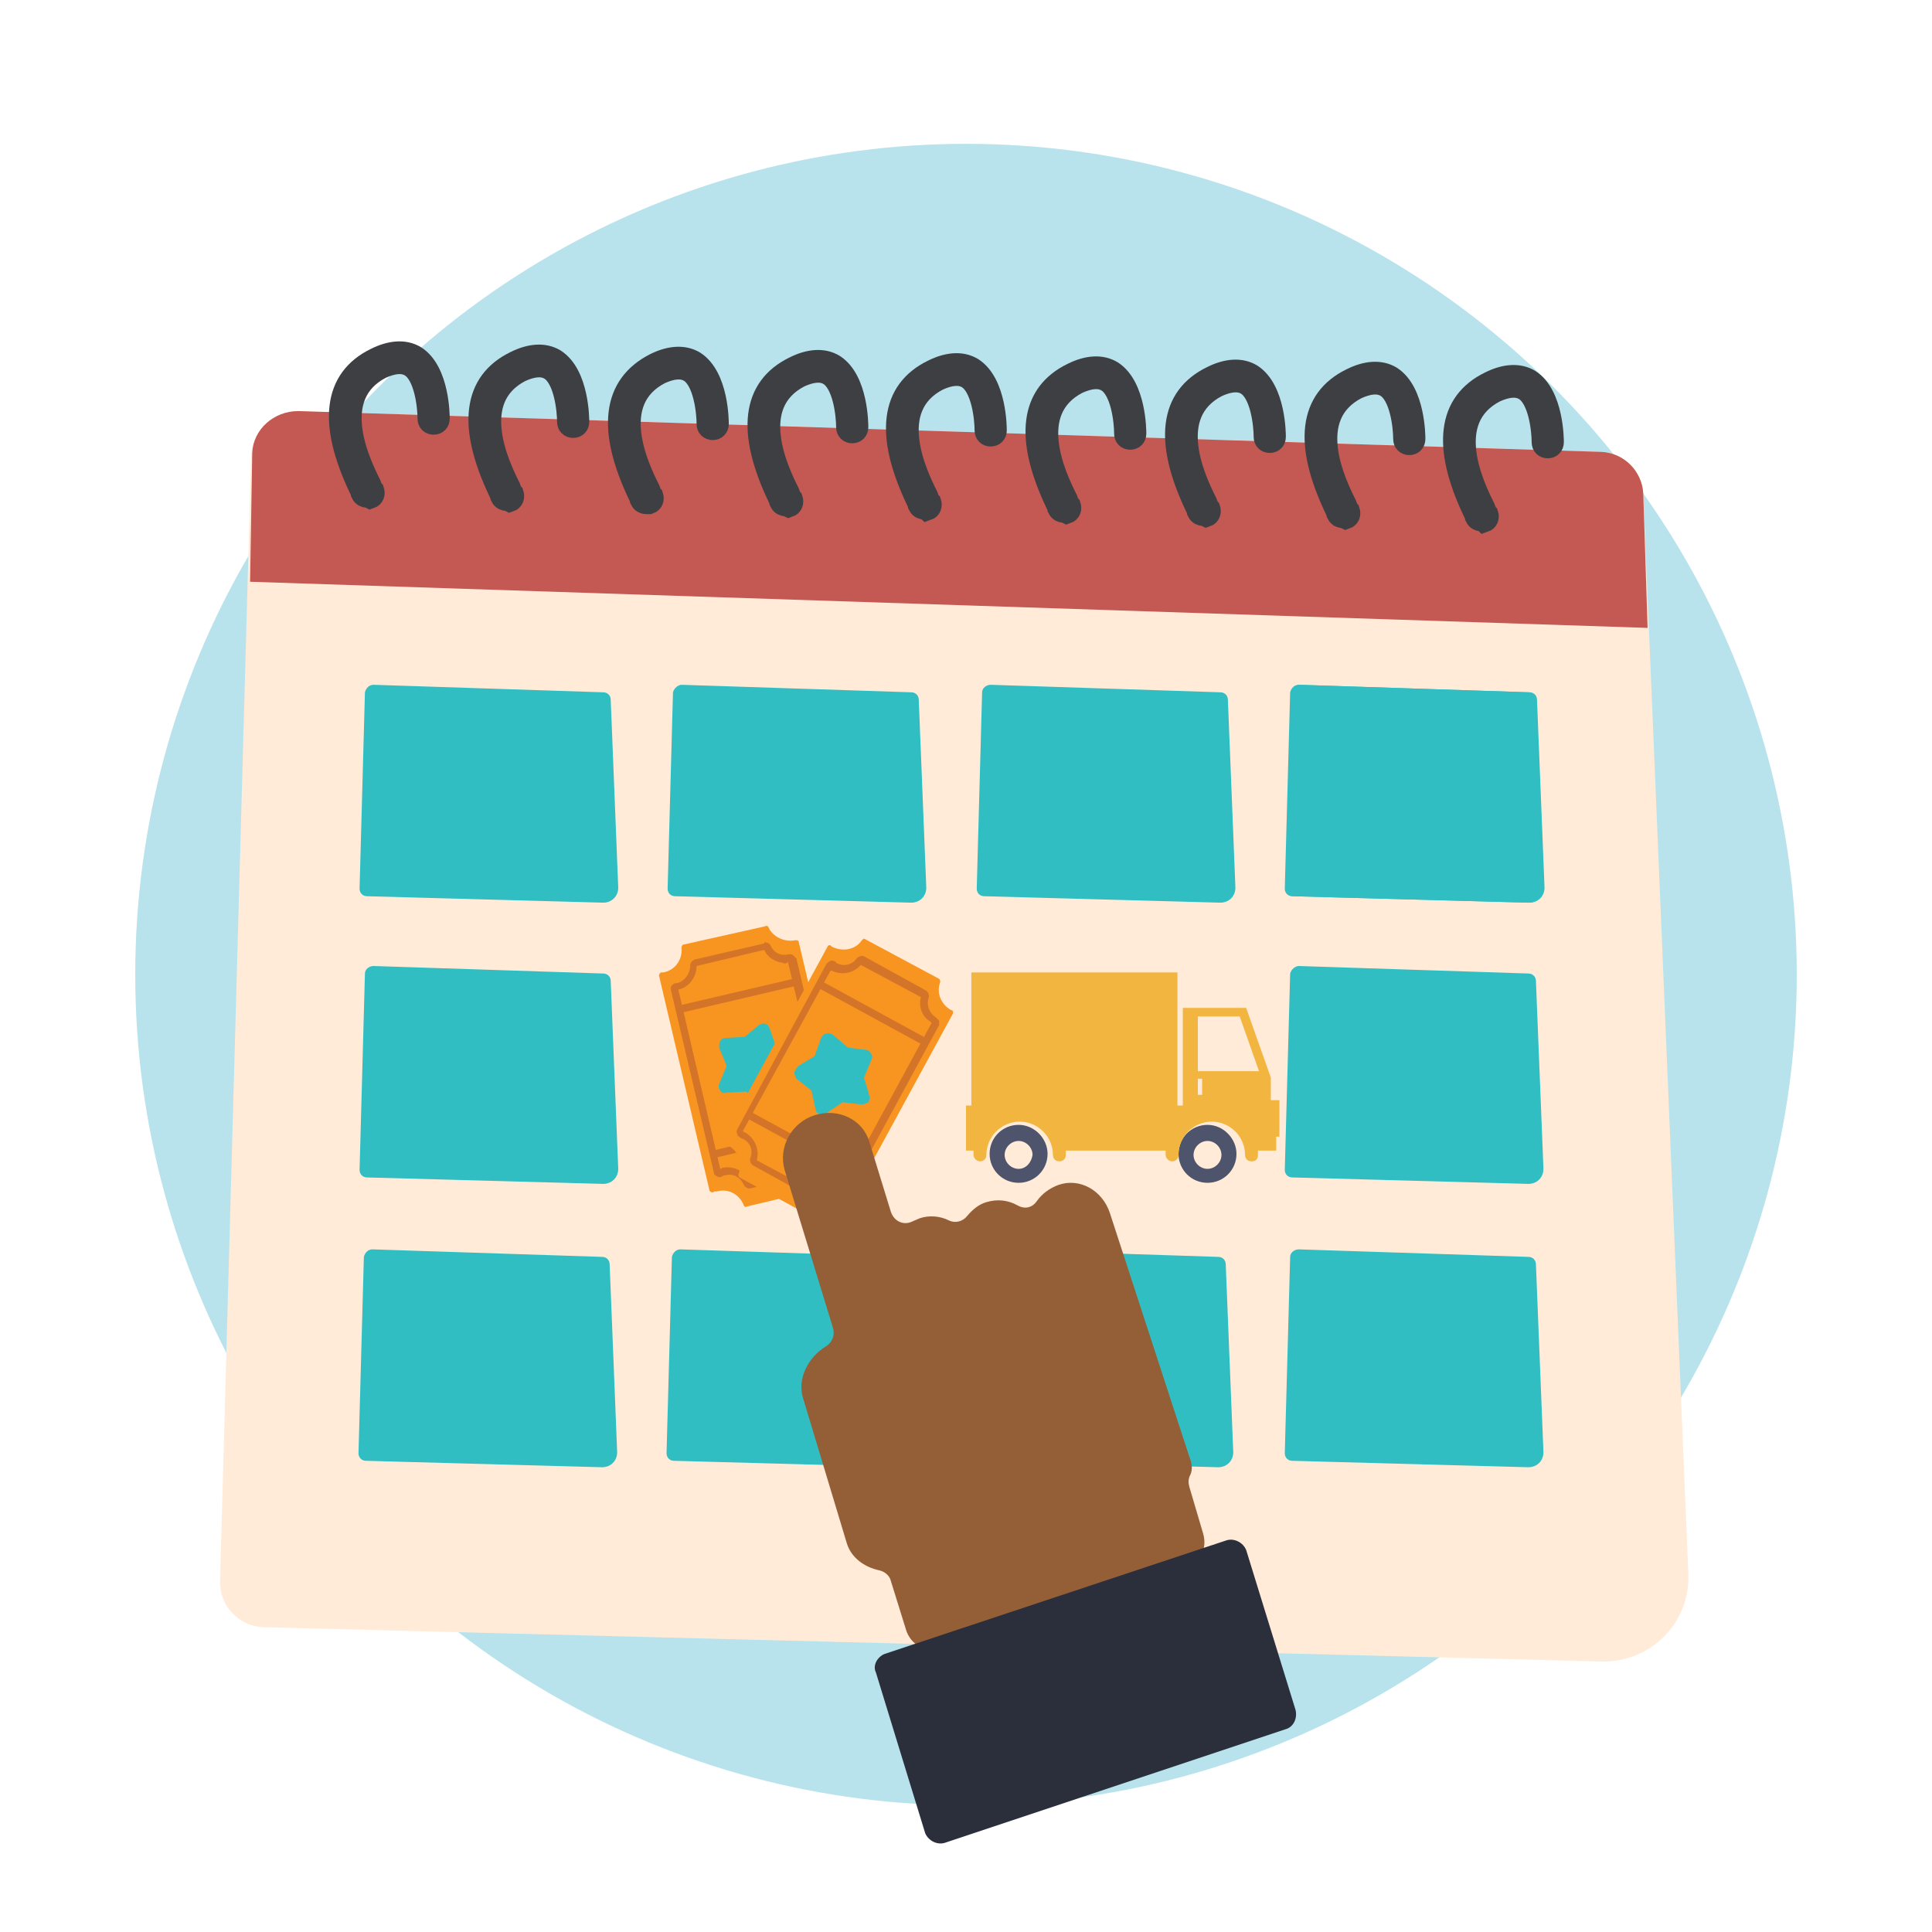 <?xml version="1.0" encoding="utf-8"?>
<!-- Generator: Adobe Illustrator 24.2.3, SVG Export Plug-In . SVG Version: 6.00 Build 0)  -->
<svg version="1.1" id="Layer_1" xmlns="http://www.w3.org/2000/svg" xmlns:xlink="http://www.w3.org/1999/xlink" x="0px" y="0px"
	 viewBox="0 0 180 180" style="enable-background:new 0 0 180 180;" xml:space="preserve">
<style type="text/css">
	.st0{fill:#B8E3EC;}
	.st1{opacity:0.7;fill:#B8E3EC;}
	.st2{opacity:0.7;fill:#71CCD6;}
	.st3{fill:#C2E8FB;}
	.st4{fill:#1B1E28;}
	.st5{fill:#EE6B65;}
	.st6{fill:#E46660;}
	.st7{fill:#F2B540;}
	.st8{fill:#F37C77;}
	.st9{fill:#4E546C;}
	.st10{fill:#F7C058;}
	.st11{fill:#00989A;}
	.st12{fill:#71CCD6;}
	.st13{fill:#FFFFFF;}
	.st14{fill:#F69322;}
	.st15{fill:#DAD9D8;}
	.st16{fill:#546161;}
	.st17{fill:#F79520;}
	.st18{fill:#F2F2F2;}
	.st19{fill:#393E4F;}
	.st20{fill:#A14542;}
	.st21{fill:#004760;}
	.st22{fill:#30BEC1;}
	.st23{fill:#474E64;}
	.st24{fill:#2B2E3B;}
	.st25{fill:#FAAA5A;}
	.st26{fill:#D47428;}
	.st27{fill:#332716;}
	.st28{fill:#69787A;}
	.st29{fill:#31BEC2;}
	.st30{opacity:0.5;fill:#D47428;}
	.st31{fill:#D79F30;}
	.st32{fill:#0A0A0B;}
	.st33{fill:#007172;}
	.st34{fill:#D66059;}
	.st35{fill:#ED6C65;}
	.st36{fill:#F5928F;}
	.st37{fill:#C46328;}
	.st38{fill:none;stroke:#007172;stroke-width:5;stroke-linecap:round;stroke-miterlimit:10;}
	.st39{fill:none;stroke:#007172;stroke-width:5;stroke-linecap:round;stroke-miterlimit:10;stroke-dasharray:4.2,6.301;}
	.st40{fill:none;stroke:#007172;stroke-width:5;stroke-linecap:round;stroke-miterlimit:10;stroke-dasharray:4,6;}
	.st41{fill:#5B6B6C;}
	.st42{opacity:0.5;fill:#F69322;}
	.st43{fill:#727373;}
	.st44{fill:#444644;}
	.st45{opacity:0.34;}
	.st46{fill:#F38B20;}
	.st47{fill:#FCAF21;}
	.st48{fill:#438E49;}
	.st49{fill:#51B159;}
	.st50{fill:#7EC67E;}
	.st51{opacity:0.26;}
	.st52{fill:#2B582F;}
	.st53{fill:#FECE9A;}
	.st54{fill:#FFF8EC;}
	.st55{fill:#CF965E;}
	.st56{fill:#945F37;}
	.st57{fill:#EFB440;}
	.st58{fill:#FCBB79;}
	.st59{fill:#FEDBB5;}
	.st60{fill:#FFEBD8;}
	.st61{fill:#C45853;}
	.st62{fill:#3E3F43;stroke:#3E3F43;stroke-width:2;stroke-miterlimit:10;}
	.st63{fill:#F08F2C;}
	.st64{fill:#FFD397;}
	.st65{clip-path:url(#SVGID_2_);}
	.st66{clip-path:url(#SVGID_4_);}
	.st67{fill:#131617;}
	.st68{fill:#B4BBBC;}
	.st69{fill:#2E2A26;}
	.st70{fill:#05898B;}
	.st71{fill:#00485D;}
	.st72{fill:#FFD39A;}
	.st73{fill:#686A73;}
	.st74{fill:#E9F6FA;}
	.st75{fill:#454E50;}
	.st76{fill:#FAA73D;}
	.st77{fill:#0C0C0D;}
	.st78{fill:#BEC0C9;}
	.st79{fill:#536263;}
	.st80{fill:#D2D6D6;}
	.st81{fill:#68787A;}
	.st82{fill:#FFE9BF;}
	.st83{fill:#96A0A0;}
	.st84{fill:#313A3B;}
	.st85{fill:#F4CDA6;}
	.st86{fill:#8D5935;}
	.st87{fill:#E8E7E7;}
	.st88{fill:#CFCFCE;}
	.st89{fill:#5B5B5B;}
	.st90{fill:#96D7E0;}
	.st91{fill:#B7842C;}
	.st92{fill:#FFDFA1;}
	.st93{fill:#B8534E;}
	.st94{fill:#F8B0AE;}
	.st95{fill:none;stroke:#EE6B65;stroke-width:9;stroke-linecap:round;stroke-miterlimit:10;}
	.st96{fill:none;stroke:#EE6B65;stroke-width:14;stroke-miterlimit:10;}
	.st97{fill:#C8912D;}
	.st98{clip-path:url(#SVGID_10_);}
	.st99{clip-path:url(#SVGID_12_);}
	.st100{fill-rule:evenodd;clip-rule:evenodd;fill:#2F2F2F;}
	.st101{fill-rule:evenodd;clip-rule:evenodd;fill:#1B351D;}
	.st102{fill-rule:evenodd;clip-rule:evenodd;fill:#2C582E;}
	.st103{fill-rule:evenodd;clip-rule:evenodd;fill:#326B36;}
	.st104{fill-rule:evenodd;clip-rule:evenodd;fill:#428D48;}
	.st105{fill-rule:evenodd;clip-rule:evenodd;fill:#52B059;}
	.st106{fill-rule:evenodd;clip-rule:evenodd;fill:#61BD64;}
	.st107{fill-rule:evenodd;clip-rule:evenodd;fill:#6EC171;}
	.st108{fill-rule:evenodd;clip-rule:evenodd;fill:#7CC57E;}
	.st109{fill-rule:evenodd;clip-rule:evenodd;fill:#97D098;}
	.st110{fill-rule:evenodd;clip-rule:evenodd;fill:#B4DCB6;}
	.st111{fill-rule:evenodd;clip-rule:evenodd;fill:#E0F0E1;}
	.st112{fill-rule:evenodd;clip-rule:evenodd;fill:#F2F8F1;}
	.st113{fill-rule:evenodd;clip-rule:evenodd;fill:#9F4541;}
	.st114{fill-rule:evenodd;clip-rule:evenodd;fill:#B7534E;}
	.st115{fill-rule:evenodd;clip-rule:evenodd;fill:#C45853;}
	.st116{fill-rule:evenodd;clip-rule:evenodd;fill:#D46059;}
	.st117{fill-rule:evenodd;clip-rule:evenodd;fill:#E36760;}
	.st118{fill-rule:evenodd;clip-rule:evenodd;fill:#EE6B65;}
	.st119{fill-rule:evenodd;clip-rule:evenodd;fill:#F37D77;}
	.st120{fill-rule:evenodd;clip-rule:evenodd;fill:#F5938E;}
	.st121{fill-rule:evenodd;clip-rule:evenodd;fill:#F8B0AE;}
	.st122{fill-rule:evenodd;clip-rule:evenodd;fill:#FAC4C2;}
	.st123{fill-rule:evenodd;clip-rule:evenodd;fill:#FCD6D4;}
	.st124{fill-rule:evenodd;clip-rule:evenodd;fill:#FEEAE9;}
	.st125{fill-rule:evenodd;clip-rule:evenodd;fill:#A4712A;}
	.st126{fill-rule:evenodd;clip-rule:evenodd;fill:#B7842C;}
	.st127{fill-rule:evenodd;clip-rule:evenodd;fill:#C8912B;}
	.st128{fill-rule:evenodd;clip-rule:evenodd;fill:#D79D31;}
	.st129{fill-rule:evenodd;clip-rule:evenodd;fill:#E3A838;}
	.st130{fill-rule:evenodd;clip-rule:evenodd;fill:#EFB440;}
	.st131{fill-rule:evenodd;clip-rule:evenodd;fill:#F7C057;}
	.st132{fill-rule:evenodd;clip-rule:evenodd;fill:#FFD07C;}
	.st133{fill-rule:evenodd;clip-rule:evenodd;fill:#FFDEA2;}
	.st134{fill-rule:evenodd;clip-rule:evenodd;fill:#FFE8BF;}
	.st135{fill-rule:evenodd;clip-rule:evenodd;fill:#FFF0D2;}
	.st136{fill-rule:evenodd;clip-rule:evenodd;fill:#FFF7E9;}
	.st137{fill-rule:evenodd;clip-rule:evenodd;fill:#007072;}
	.st138{fill-rule:evenodd;clip-rule:evenodd;fill:#04888B;}
	.st139{fill-rule:evenodd;clip-rule:evenodd;fill:#00989A;}
	.st140{fill-rule:evenodd;clip-rule:evenodd;fill:#00AAAB;}
	.st141{fill-rule:evenodd;clip-rule:evenodd;fill:#00BABA;}
	.st142{fill-rule:evenodd;clip-rule:evenodd;fill:#31BEC2;}
	.st143{fill-rule:evenodd;clip-rule:evenodd;fill:#50C4CA;}
	.st144{fill-rule:evenodd;clip-rule:evenodd;fill:#73CCD6;}
	.st145{fill-rule:evenodd;clip-rule:evenodd;fill:#95D7E0;}
	.st146{fill-rule:evenodd;clip-rule:evenodd;fill:#B6E2EA;}
	.st147{fill-rule:evenodd;clip-rule:evenodd;fill:#D2EDF2;}
	.st148{fill-rule:evenodd;clip-rule:evenodd;fill:#E6F5F8;}
	.st149{fill-rule:evenodd;clip-rule:evenodd;fill:#A55525;}
	.st150{fill-rule:evenodd;clip-rule:evenodd;fill:#C26328;}
	.st151{fill-rule:evenodd;clip-rule:evenodd;fill:#D47428;}
	.st152{fill-rule:evenodd;clip-rule:evenodd;fill:#E48325;}
	.st153{fill-rule:evenodd;clip-rule:evenodd;fill:#EF8F2D;}
	.st154{fill-rule:evenodd;clip-rule:evenodd;fill:#F79520;}
	.st155{fill-rule:evenodd;clip-rule:evenodd;fill:#FAAA5A;}
	.st156{fill-rule:evenodd;clip-rule:evenodd;fill:#FCBB79;}
	.st157{fill-rule:evenodd;clip-rule:evenodd;fill:#FDCD9A;}
	.st158{fill-rule:evenodd;clip-rule:evenodd;fill:#FEDEBD;}
	.st159{fill-rule:evenodd;clip-rule:evenodd;fill:#FFEBD8;}
	.st160{fill-rule:evenodd;clip-rule:evenodd;fill:#FFF5EC;}
	.st161{fill-rule:evenodd;clip-rule:evenodd;fill:#121515;}
	.st162{fill-rule:evenodd;clip-rule:evenodd;fill:#212728;}
	.st163{fill-rule:evenodd;clip-rule:evenodd;fill:#313A3B;}
	.st164{fill-rule:evenodd;clip-rule:evenodd;fill:#444E4F;}
	.st165{fill-rule:evenodd;clip-rule:evenodd;fill:#536263;}
	.st166{fill-rule:evenodd;clip-rule:evenodd;fill:#5B6B6C;}
	.st167{fill-rule:evenodd;clip-rule:evenodd;fill:#69787A;}
	.st168{fill-rule:evenodd;clip-rule:evenodd;fill:#96A0A0;}
	.st169{fill-rule:evenodd;clip-rule:evenodd;fill:#B4BBBC;}
	.st170{fill-rule:evenodd;clip-rule:evenodd;fill:#D3D6D6;}
	.st171{fill-rule:evenodd;clip-rule:evenodd;fill:#EFF1F1;}
	.st172{fill-rule:evenodd;clip-rule:evenodd;fill:#FFFFFF;}
	.st173{fill-rule:evenodd;clip-rule:evenodd;fill:#0A0A0B;}
	.st174{fill-rule:evenodd;clip-rule:evenodd;fill:#1D1F28;}
	.st175{fill-rule:evenodd;clip-rule:evenodd;fill:#2B2E3B;}
	.st176{fill-rule:evenodd;clip-rule:evenodd;fill:#393E4F;}
	.st177{fill-rule:evenodd;clip-rule:evenodd;fill:#474D63;}
	.st178{fill-rule:evenodd;clip-rule:evenodd;fill:#4E546C;}
	.st179{fill-rule:evenodd;clip-rule:evenodd;fill:#5E6379;}
	.st180{fill-rule:evenodd;clip-rule:evenodd;fill:#7E8294;}
	.st181{fill-rule:evenodd;clip-rule:evenodd;fill:#9EA1AE;}
	.st182{fill-rule:evenodd;clip-rule:evenodd;fill:#BEC0C9;}
	.st183{fill-rule:evenodd;clip-rule:evenodd;fill:#DEDFE4;}
	.st184{fill-rule:evenodd;clip-rule:evenodd;fill:#EFEFF1;}
	.st185{fill:#F2B53E;}
	.st186{fill:#95D7E0;}
	.st187{fill:#9BDCF9;}
	.st188{fill:#F7FBFE;}
	.st189{fill:#A37659;}
	.st190{opacity:0.5;fill:#F7C058;}
	.st191{fill:none;stroke:#2B2E3B;stroke-width:2;stroke-miterlimit:10;}
	.st192{fill:#E6F5F8;}
	.st193{fill:#444F4F;}
	.st194{fill:none;stroke:#444F4F;stroke-width:4;stroke-miterlimit:10;}
	.st195{fill:none;stroke:#2B2E3B;stroke-width:6;stroke-linecap:round;stroke-miterlimit:10;}
	.st196{fill:#E15F5F;}
	.st197{fill:#DE9F38;}
	.st198{fill:#F79422;}
	.st199{fill:#4F556D;}
	.st200{fill:#ED6A65;}
	.st201{opacity:0.3;fill:#30BEC1;}
	.st202{fill:none;stroke:#30BEC1;stroke-miterlimit:10;}
	.st203{fill:none;stroke:#DE9F38;stroke-width:3;stroke-miterlimit:10;}
	.st204{clip-path:url(#SVGID_14_);}
	.st205{clip-path:url(#SVGID_16_);}
	.st206{fill:#D25A5A;}
	.st207{fill:#282B35;}
	.st208{fill:#E2B783;}
	.st209{fill:#DF8226;}
	.st210{fill:none;stroke:#303944;stroke-width:1.485;stroke-miterlimit:10;}
	.st211{fill:#303944;}
	.st212{fill:#EE6B65;stroke:#ED6A65;stroke-width:3;stroke-miterlimit:10;}
</style>
<circle class="st0" cx="90" cy="90.8" r="77.4"/>
<g>
	<path class="st60" d="M27.8,38.3l121.4,3.8c2.1,0.1,3.8,1.8,3.9,3.9l4.2,100.6c0.2,4.6-3.5,8.3-8.1,8.2l-124.7-3.2
		c-2.2-0.1-4-1.9-4-4.2l2.9-105.1C23.6,40,25.5,38.3,27.8,38.3z"/>
	<path class="st61" d="M27.8,38.3l121.4,3.8c2.1,0.1,3.8,1.8,3.9,3.9l0.4,12.5L23.3,54.2l0.2-12C23.6,40,25.5,38.3,27.8,38.3z"/>
	<g>
		<g>
			<g>
				<path class="st62" d="M34.2,46.3c-0.2,0-0.4-0.1-0.5-0.3c0-0.1-0.1-0.3-0.2-0.5c-2.9-6.1-2.4-10.2,1.5-12.1
					c1.4-0.7,2.7-0.8,3.7-0.2c2.2,1.4,2.2,5.6,2.2,5.8c0,0.3-0.2,0.5-0.5,0.5h0c-0.3,0-0.5-0.2-0.5-0.5c0-1.1-0.3-4.1-1.7-4.9
					c-0.7-0.4-1.6-0.3-2.7,0.2c-5,2.6-2,8.8-1,10.8c0.1,0.3,0.2,0.5,0.3,0.6c0.1,0.3,0,0.6-0.3,0.7C34.3,46.3,34.3,46.3,34.2,46.3z"
					/>
			</g>
			<g>
				<path class="st62" d="M47.2,46.6c-0.2,0-0.4-0.1-0.5-0.3c0-0.1-0.1-0.3-0.2-0.5c-2.9-6.1-2.4-10.2,1.5-12.1
					c1.4-0.7,2.7-0.8,3.7-0.2c2.2,1.4,2.2,5.6,2.2,5.8c0,0.3-0.2,0.5-0.5,0.5c-0.3,0-0.5-0.2-0.5-0.5c0-1.1-0.3-4.1-1.7-4.9
					c-0.7-0.4-1.6-0.3-2.7,0.2c-5,2.6-2,8.8-1,10.8c0.1,0.3,0.2,0.5,0.3,0.6c0.1,0.3,0,0.6-0.3,0.7C47.3,46.6,47.3,46.6,47.2,46.6z"
					/>
			</g>
			<g>
				<path class="st62" d="M60.2,46.9c-0.2,0-0.4-0.1-0.5-0.3c0-0.1-0.1-0.3-0.2-0.5C56.6,40,57.1,35.9,61,33.9
					c1.4-0.7,2.7-0.8,3.7-0.2c2.2,1.4,2.2,5.6,2.2,5.8c0,0.3-0.2,0.5-0.5,0.5h0c-0.3,0-0.5-0.2-0.5-0.5c0-1.1-0.3-4.1-1.7-4.9
					c-0.7-0.4-1.6-0.3-2.7,0.2c-5,2.6-2,8.8-1,10.8c0.1,0.3,0.2,0.5,0.3,0.6c0.1,0.3,0,0.6-0.3,0.7C60.3,46.9,60.2,46.9,60.2,46.9z"
					/>
			</g>
			<g>
				<path class="st62" d="M73.2,47.1c-0.2,0-0.4-0.1-0.5-0.3c0-0.1-0.1-0.3-0.2-0.5c-2.9-6.1-2.4-10.2,1.5-12.1
					c1.4-0.7,2.7-0.8,3.7-0.2c2.2,1.4,2.2,5.6,2.2,5.8c0,0.3-0.2,0.5-0.5,0.5h0c-0.3,0-0.5-0.2-0.5-0.5c0-1.1-0.3-4.1-1.7-4.9
					c-0.7-0.4-1.6-0.3-2.7,0.2c-5,2.6-2,8.8-1,10.8c0.1,0.3,0.2,0.5,0.3,0.6c0.1,0.3,0,0.6-0.3,0.7C73.3,47.1,73.2,47.1,73.2,47.1z"
					/>
			</g>
			<g>
				<path class="st62" d="M86.1,47.4c-0.2,0-0.4-0.1-0.5-0.3c0-0.1-0.1-0.3-0.2-0.5c-2.9-6.1-2.4-10.2,1.5-12.1
					c1.4-0.7,2.7-0.8,3.7-0.2c2.2,1.4,2.2,5.6,2.2,5.8c0,0.3-0.2,0.5-0.5,0.5h0c-0.3,0-0.5-0.2-0.5-0.5c0-1.1-0.3-4.1-1.7-4.9
					c-0.7-0.4-1.6-0.3-2.7,0.2c-5,2.6-2,8.8-1,10.8c0.1,0.3,0.2,0.5,0.3,0.6c0.1,0.3,0,0.6-0.3,0.7C86.3,47.4,86.2,47.4,86.1,47.4z"
					/>
			</g>
			<g>
				<path class="st62" d="M99.1,47.7c-0.2,0-0.4-0.1-0.5-0.3c0-0.1-0.1-0.3-0.2-0.5c-2.9-6.1-2.4-10.2,1.5-12.1
					c1.4-0.7,2.7-0.8,3.7-0.2c2.2,1.4,2.2,5.6,2.2,5.8c0,0.3-0.2,0.5-0.5,0.5h0c-0.3,0-0.5-0.2-0.5-0.5c0-1.1-0.3-4.1-1.7-4.9
					c-0.7-0.4-1.6-0.3-2.7,0.2c-5,2.6-2,8.8-1,10.8c0.1,0.3,0.2,0.5,0.3,0.6c0.1,0.3,0,0.6-0.3,0.7C99.2,47.7,99.2,47.7,99.1,47.7z"
					/>
			</g>
			<g>
				<path class="st62" d="M112.1,48c-0.2,0-0.4-0.1-0.5-0.3c0-0.1-0.1-0.3-0.2-0.5c-2.9-6.1-2.4-10.2,1.5-12.1
					c1.4-0.7,2.7-0.8,3.7-0.2c2.2,1.4,2.2,5.6,2.2,5.8c0,0.3-0.2,0.5-0.5,0.5h0c-0.3,0-0.5-0.2-0.5-0.5c0-1.1-0.3-4.1-1.7-4.9
					c-0.7-0.4-1.6-0.3-2.7,0.2c-5,2.6-2,8.8-1,10.8c0.1,0.3,0.2,0.5,0.3,0.6c0.1,0.3,0,0.6-0.3,0.7C112.2,48,112.1,48,112.1,48z"/>
			</g>
			<g>
				<path class="st62" d="M125.1,48.2c-0.2,0-0.4-0.1-0.5-0.3c0-0.1-0.1-0.3-0.2-0.5c-2.9-6.1-2.4-10.2,1.5-12.1
					c1.4-0.7,2.7-0.8,3.7-0.2c2.2,1.4,2.2,5.6,2.2,5.8c0,0.3-0.2,0.5-0.5,0.5h0c-0.3,0-0.5-0.2-0.5-0.5c0-1.1-0.3-4.1-1.7-4.9
					c-0.7-0.4-1.6-0.3-2.7,0.2c-5,2.6-2,8.8-1,10.8c0.1,0.3,0.2,0.5,0.3,0.6c0.1,0.3,0,0.6-0.3,0.7
					C125.2,48.2,125.1,48.2,125.1,48.2z"/>
			</g>
			<g>
				<path class="st62" d="M138,48.5c-0.2,0-0.4-0.1-0.5-0.3c0-0.1-0.1-0.3-0.2-0.5c-2.9-6.1-2.4-10.2,1.5-12.1
					c1.4-0.7,2.7-0.8,3.7-0.2c2.2,1.4,2.2,5.6,2.2,5.8c0,0.3-0.2,0.5-0.5,0.5h0c-0.3,0-0.5-0.2-0.5-0.5c0-1.1-0.3-4.1-1.7-4.9
					c-0.7-0.4-1.6-0.3-2.7,0.2c-5,2.6-2,8.8-1,10.8c0.1,0.3,0.2,0.5,0.3,0.6c0.1,0.3,0,0.6-0.3,0.7C138.2,48.5,138.1,48.5,138,48.5z
					"/>
			</g>
		</g>
	</g>
	<g>
		<path class="st29" d="M34.8,63.8l21.4,0.7c0.4,0,0.7,0.3,0.7,0.7l0.7,17.5c0,0.8-0.6,1.4-1.4,1.4l-22-0.6c-0.4,0-0.7-0.3-0.7-0.7
			l0.5-18.3C34.1,64.1,34.4,63.8,34.8,63.8z"/>
		<path class="st29" d="M63.5,63.8l21.4,0.7c0.4,0,0.7,0.3,0.7,0.7l0.7,17.5c0,0.8-0.6,1.4-1.4,1.4l-22-0.6c-0.4,0-0.7-0.3-0.7-0.7
			l0.5-18.3C62.8,64.1,63.2,63.8,63.5,63.8z"/>
		<path class="st29" d="M92.3,63.8l21.4,0.7c0.4,0,0.7,0.3,0.7,0.7l0.7,17.5c0,0.8-0.6,1.4-1.4,1.4l-22-0.6c-0.4,0-0.7-0.3-0.7-0.7
			l0.5-18.3C91.5,64.1,91.9,63.8,92.3,63.8z"/>
		<path class="st29" d="M121,63.8l21.4,0.7c0.4,0,0.7,0.3,0.7,0.7l0.7,17.5c0,0.8-0.6,1.4-1.4,1.4l-22-0.6c-0.4,0-0.7-0.3-0.7-0.7
			l0.5-18.3C120.3,64.1,120.6,63.8,121,63.8z"/>
		<path class="st29" d="M121.1,63.8l21.4,0.7c0.4,0,0.7,0.3,0.7,0.7l0.7,17.5c0,0.8-0.6,1.4-1.4,1.4l-22-0.6c-0.4,0-0.7-0.3-0.7-0.7
			l0.5-18.3C120.4,64.1,120.7,63.8,121.1,63.8z"/>
		<path class="st29" d="M34.8,90l21.4,0.7c0.4,0,0.7,0.3,0.7,0.7l0.7,17.5c0,0.8-0.6,1.4-1.4,1.4l-22-0.6c-0.4,0-0.7-0.3-0.7-0.7
			L34,90.7C34,90.3,34.4,90,34.8,90z"/>
		<path class="st29" d="M121,90l21.4,0.7c0.4,0,0.7,0.3,0.7,0.7l0.7,17.5c0,0.8-0.6,1.4-1.4,1.4l-22-0.6c-0.4,0-0.7-0.3-0.7-0.7
			l0.5-18.3C120.3,90.3,120.7,90,121,90z"/>
		<path class="st29" d="M34.7,116.4l21.4,0.7c0.4,0,0.7,0.3,0.7,0.7l0.7,17.5c0,0.8-0.6,1.4-1.4,1.4l-22-0.6c-0.4,0-0.7-0.3-0.7-0.7
			l0.5-18.3C34,116.7,34.3,116.4,34.7,116.4z"/>
		<path class="st29" d="M63.4,116.4l21.4,0.7c0.4,0,0.7,0.3,0.7,0.7l0.7,17.5c0,0.8-0.6,1.4-1.4,1.4l-22-0.6c-0.4,0-0.7-0.3-0.7-0.7
			l0.5-18.3C62.7,116.7,63,116.4,63.4,116.4z"/>
		<path class="st29" d="M92.1,116.4l21.4,0.7c0.4,0,0.7,0.3,0.7,0.7l0.7,17.5c0,0.8-0.6,1.4-1.4,1.4l-22-0.6c-0.4,0-0.7-0.3-0.7-0.7
			l0.5-18.3C91.4,116.7,91.7,116.4,92.1,116.4z"/>
		<path class="st29" d="M121,116.4l21.4,0.7c0.4,0,0.7,0.3,0.7,0.7l0.7,17.5c0,0.8-0.6,1.4-1.4,1.4l-22-0.6c-0.4,0-0.7-0.3-0.7-0.7
			l0.5-18.3C120.2,116.7,120.6,116.4,121,116.4z"/>
	</g>
</g>
<g>
	<path class="st9" d="M112.5,104.8c-1.5,0-2.7,1.2-2.7,2.7c0,1.5,1.2,2.7,2.7,2.7c1.5,0,2.7-1.2,2.7-2.7
		C115.2,106.1,114,104.8,112.5,104.8z M112.5,108.9c-0.7,0-1.3-0.6-1.3-1.3c0-0.7,0.6-1.3,1.3-1.3c0.7,0,1.3,0.6,1.3,1.3
		C113.8,108.3,113.2,108.9,112.5,108.9z"/>
	<path class="st7" d="M118.4,102.4v-2l-2.3-6.5h-5.9v9.1h-1l-19.2,0v4.2h0.7c0,0.1,0,0.3,0,0.4c0,0.3,0.3,0.6,0.6,0.6
		c0.3,0,0.6-0.2,0.6-0.6c0-1.7,1.4-3.1,3.1-3.1c1.7,0,3.1,1.4,3.1,3.1c0,0.3,0.2,0.6,0.6,0.6c0.3,0,0.6-0.2,0.6-0.6
		c0-0.1,0-0.3,0-0.4h9.3c0,0.1,0,0.3,0,0.4c0,0.3,0.3,0.6,0.6,0.6c0.3,0,0.6-0.2,0.6-0.6c0-1.7,1.4-3.1,3.1-3.1
		c1.7,0,3.1,1.4,3.1,3.1c0,0.3,0.2,0.6,0.6,0.6s0.6-0.2,0.6-0.6c0-0.1,0-0.3,0-0.4h1.7v-1.3h0.3v-3.4H118.4z M112,102h-0.4v-1.5h0.4
		V102z M111.6,99.8v-5.1h3.9l1.8,5.1H111.6z"/>
	<path class="st9" d="M94.9,104.8c-1.5,0-2.7,1.2-2.7,2.7c0,1.5,1.2,2.7,2.7,2.7c1.5,0,2.7-1.2,2.7-2.7
		C97.6,106.1,96.4,104.8,94.9,104.8z M94.9,108.9c-0.7,0-1.3-0.6-1.3-1.3c0-0.7,0.6-1.3,1.3-1.3c0.7,0,1.3,0.6,1.3,1.3
		C96.1,108.3,95.6,108.9,94.9,108.9z"/>
	<rect x="90.5" y="90.6" class="st7" width="19.2" height="12.6"/>
</g>
<g>
	<path class="st17" d="M74.1,87.6c-1,0.2-2.1-0.3-2.5-1.2c0-0.1-0.2-0.2-0.3-0.1L63.7,88c-0.1,0-0.2,0.1-0.2,0.3
		c0.1,1.1-0.6,2.1-1.7,2.3c-0.1,0-0.1,0-0.2,0c-0.1,0-0.2,0.2-0.2,0.3l4.7,20c0,0.1,0.2,0.2,0.3,0.2c0.1-0.1,0.2-0.1,0.4-0.1
		c1.1-0.3,2.1,0.3,2.5,1.3c0,0.1,0.2,0.2,0.3,0.1l7.6-1.8c0.1,0,0.2-0.1,0.2-0.3c-0.1-1,0.5-2,1.5-2.4c0.1,0,0.2-0.2,0.2-0.3
		l-4.7-19.9C74.4,87.6,74.2,87.6,74.1,87.6C74.1,87.6,74.1,87.6,74.1,87.6z"/>
	<g>
		<path class="st26" d="M71.3,87.8c0.2,0,0.4,0.1,0.5,0.3c0.3,0.7,1,1,1.7,0.8l0,0c0.1,0,0.3,0,0.4,0.1c0.1,0.1,0.2,0.2,0.3,0.3
			l4,17c0.1,0.3-0.1,0.6-0.4,0.7c-0.7,0.2-1.1,0.9-1,1.6c0,0.3-0.1,0.6-0.4,0.6l-6.4,1.5c-0.3,0.1-0.6-0.1-0.7-0.3
			c-0.3-0.7-1-1.1-1.7-0.9c-0.1,0-0.2,0-0.3,0.1c-0.2,0.1-0.3,0.1-0.5,0c-0.2-0.1-0.3-0.2-0.3-0.4l-4-17c0-0.2,0-0.3,0.1-0.4
			c0.1-0.1,0.2-0.2,0.4-0.2c0,0,0.1,0,0.1,0c0.7-0.2,1.2-0.9,1.2-1.6c0-0.3,0.2-0.5,0.4-0.6l6.5-1.5C71.2,87.8,71.2,87.8,71.3,87.8z
			 M72.9,89.7c-0.7-0.1-1.4-0.5-1.7-1.2L64.9,90c0,1-0.7,2-1.7,2.2l3.9,16.7c0.1,0,0.1,0,0.2-0.1c1-0.2,2.1,0.3,2.5,1.2l6.2-1.5
			c-0.1-1,0.5-1.8,1.4-2.2l-4-16.7C73.3,89.8,73.1,89.8,72.9,89.7z"/>
	</g>
	<path class="st29" d="M67.1,101.6c0.1,0.2,0.3,0.3,0.6,0.2l1.8-0.1l1.5,1c0.2,0.1,0.3,0.1,0.5,0.1l0.1,0c0.2-0.1,0.4-0.2,0.4-0.5
		l0.4-1.7l1.4-1.1c0.2-0.1,0.3-0.3,0.3-0.5c0-0.2-0.1-0.4-0.3-0.5l-1.5-1l-0.6-1.7c-0.1-0.2-0.2-0.4-0.4-0.4c-0.2-0.1-0.4,0-0.6,0.1
		l-1.3,1.1l-1.8,0.1c-0.2,0-0.4,0.1-0.5,0.3c-0.1,0.2-0.1,0.4-0.1,0.6l0.7,1.7L67,101C66.9,101.2,67,101.5,67.1,101.6L67.1,101.6z"
		/>
	<g>
		
			<rect x="66.4" y="105.8" transform="matrix(0.974 -0.228 0.228 0.974 -22.357 19.278)" class="st26" width="11.3" height="0.7"/>
	</g>
	<g>
		
			<rect x="63.3" y="92.3" transform="matrix(0.974 -0.228 0.228 0.974 -19.35 18.195)" class="st26" width="11.3" height="0.7"/>
	</g>
</g>
<g>
	<path class="st17" d="M88.6,94.1c-0.9-0.5-1.4-1.6-1-2.6c0-0.1,0-0.2-0.1-0.3l-6.9-3.7c-0.1-0.1-0.2,0-0.3,0.1
		c-0.6,0.9-1.8,1.1-2.8,0.6c0,0-0.1-0.1-0.1-0.1c-0.1-0.1-0.3,0-0.3,0.1l-9.8,18c-0.1,0.1,0,0.3,0.1,0.3c0.1,0,0.2,0.1,0.4,0.2
		c1,0.5,1.4,1.7,1,2.7c0,0.1,0,0.2,0.1,0.3l6.8,3.7c0.1,0.1,0.2,0,0.3-0.1c0.6-0.9,1.7-1.2,2.7-0.8c0.1,0,0.2,0,0.3-0.1l9.8-18
		C88.8,94.3,88.8,94.1,88.6,94.1C88.6,94.1,88.6,94.1,88.6,94.1z"/>
	<g>
		<path class="st26" d="M86.4,92.4c0.1,0.1,0.2,0.4,0.1,0.6c-0.2,0.7,0.1,1.4,0.7,1.8l0,0c0.1,0.1,0.2,0.2,0.3,0.3
			c0,0.1,0,0.3,0,0.4l-8.3,15.3c-0.1,0.3-0.4,0.4-0.7,0.3c-0.7-0.3-1.4-0.1-1.8,0.5c-0.2,0.2-0.5,0.3-0.7,0.2l-5.8-3.2
			c-0.2-0.1-0.4-0.4-0.3-0.7c0.3-0.7,0-1.5-0.7-1.8c-0.1,0-0.2-0.1-0.2-0.1c-0.2-0.1-0.3-0.2-0.3-0.3c-0.1-0.2-0.1-0.3,0-0.5
			l8.3-15.4c0.1-0.1,0.2-0.2,0.4-0.3c0.2,0,0.3,0,0.4,0.1c0,0,0.1,0,0.1,0.1c0.7,0.4,1.5,0.2,1.9-0.4c0.2-0.2,0.5-0.3,0.7-0.2
			l5.8,3.2C86.3,92.3,86.3,92.3,86.4,92.4z M86.3,94.9c-0.5-0.5-0.7-1.3-0.5-2l-5.6-3c-0.7,0.8-1.8,1-2.8,0.5l-8.2,15
			c0.1,0,0.1,0.1,0.2,0.1c0.9,0.5,1.4,1.6,1.1,2.6l5.6,3c0.6-0.8,1.6-1.1,2.5-0.7l8.2-15.1C86.6,95.1,86.4,95,86.3,94.9z"/>
	</g>
	<path class="st29" d="M74,99.9c0,0.2,0.1,0.4,0.2,0.6l1.4,1.1l0.4,1.8c0,0.2,0.2,0.3,0.3,0.4l0.1,0c0.2,0.1,0.4,0.1,0.6-0.1l1.5-1
		l1.8,0.2c0.2,0,0.4-0.1,0.6-0.2c0.1-0.2,0.2-0.4,0.1-0.6l-0.5-1.7l0.7-1.7c0.1-0.2,0.1-0.4-0.1-0.6c-0.1-0.2-0.3-0.3-0.5-0.3
		L79,97.6l-1.4-1.2c-0.2-0.1-0.4-0.2-0.6-0.1c-0.2,0-0.4,0.2-0.5,0.4l-0.6,1.7l-1.5,0.9C74.2,99.5,74.1,99.7,74,99.9L74,99.9z"/>
	<g>
		
			<rect x="74.4" y="101" transform="matrix(0.479 -0.878 0.878 0.479 -54.662 121.163)" class="st26" width="0.7" height="11.3"/>
	</g>
	<g>
		
			<rect x="81" y="88.8" transform="matrix(0.479 -0.878 0.878 0.479 -40.48 120.647)" class="st26" width="0.7" height="11.3"/>
	</g>
</g>
<g>
	<g id="XMLID_93_">
		<path class="st56" d="M112.1,142.9l-1.3-4.4c-0.1-0.4-0.1-0.7,0.1-1.1c0.2-0.4,0.2-1-0.1-1.7l-7.4-22.7c-0.7-2.1-2.8-3.3-4.8-2.6
			c-0.8,0.3-1.5,0.8-2,1.5c-0.4,0.6-1.1,0.8-1.8,0.4c-0.9-0.5-1.9-0.6-2.9-0.3c-0.7,0.2-1.3,0.7-1.8,1.3c-0.4,0.5-1.1,0.7-1.7,0.4
			c-0.8-0.4-1.8-0.5-2.7-0.2c-0.2,0.1-0.5,0.2-0.7,0.3c-0.8,0.4-1.7,0-2-0.9l-2-6.5c-0.6-2.1-2.9-3.2-5.1-2.5
			c-2.2,0.7-3.4,3-2.8,5.1l4.5,14.7c0.2,0.6,0,1.3-0.6,1.7c-1.8,1.1-2.7,3.1-2.2,4.8l4.1,13.6c0.4,1.3,1.6,2.2,3,2.5
			c0.5,0.1,1,0.5,1.1,1l1.4,4.5c0.4,1.4,1.8,2.2,3.1,1.7l23-7.5C111.8,145.7,112.5,144.3,112.1,142.9z"/>
	</g>
	<g id="XMLID_87_">
		<path class="st24" d="M82.4,154.1l31.9-10.6c0.7-0.2,1.5,0.2,1.8,0.9l4.6,14.9c0.2,0.8-0.2,1.6-0.9,1.8l-31.8,10.6
			c-0.7,0.2-1.5-0.2-1.8-0.9l-4.6-15C81.3,155.2,81.7,154.4,82.4,154.1z"/>
	</g>
</g>
</svg>
